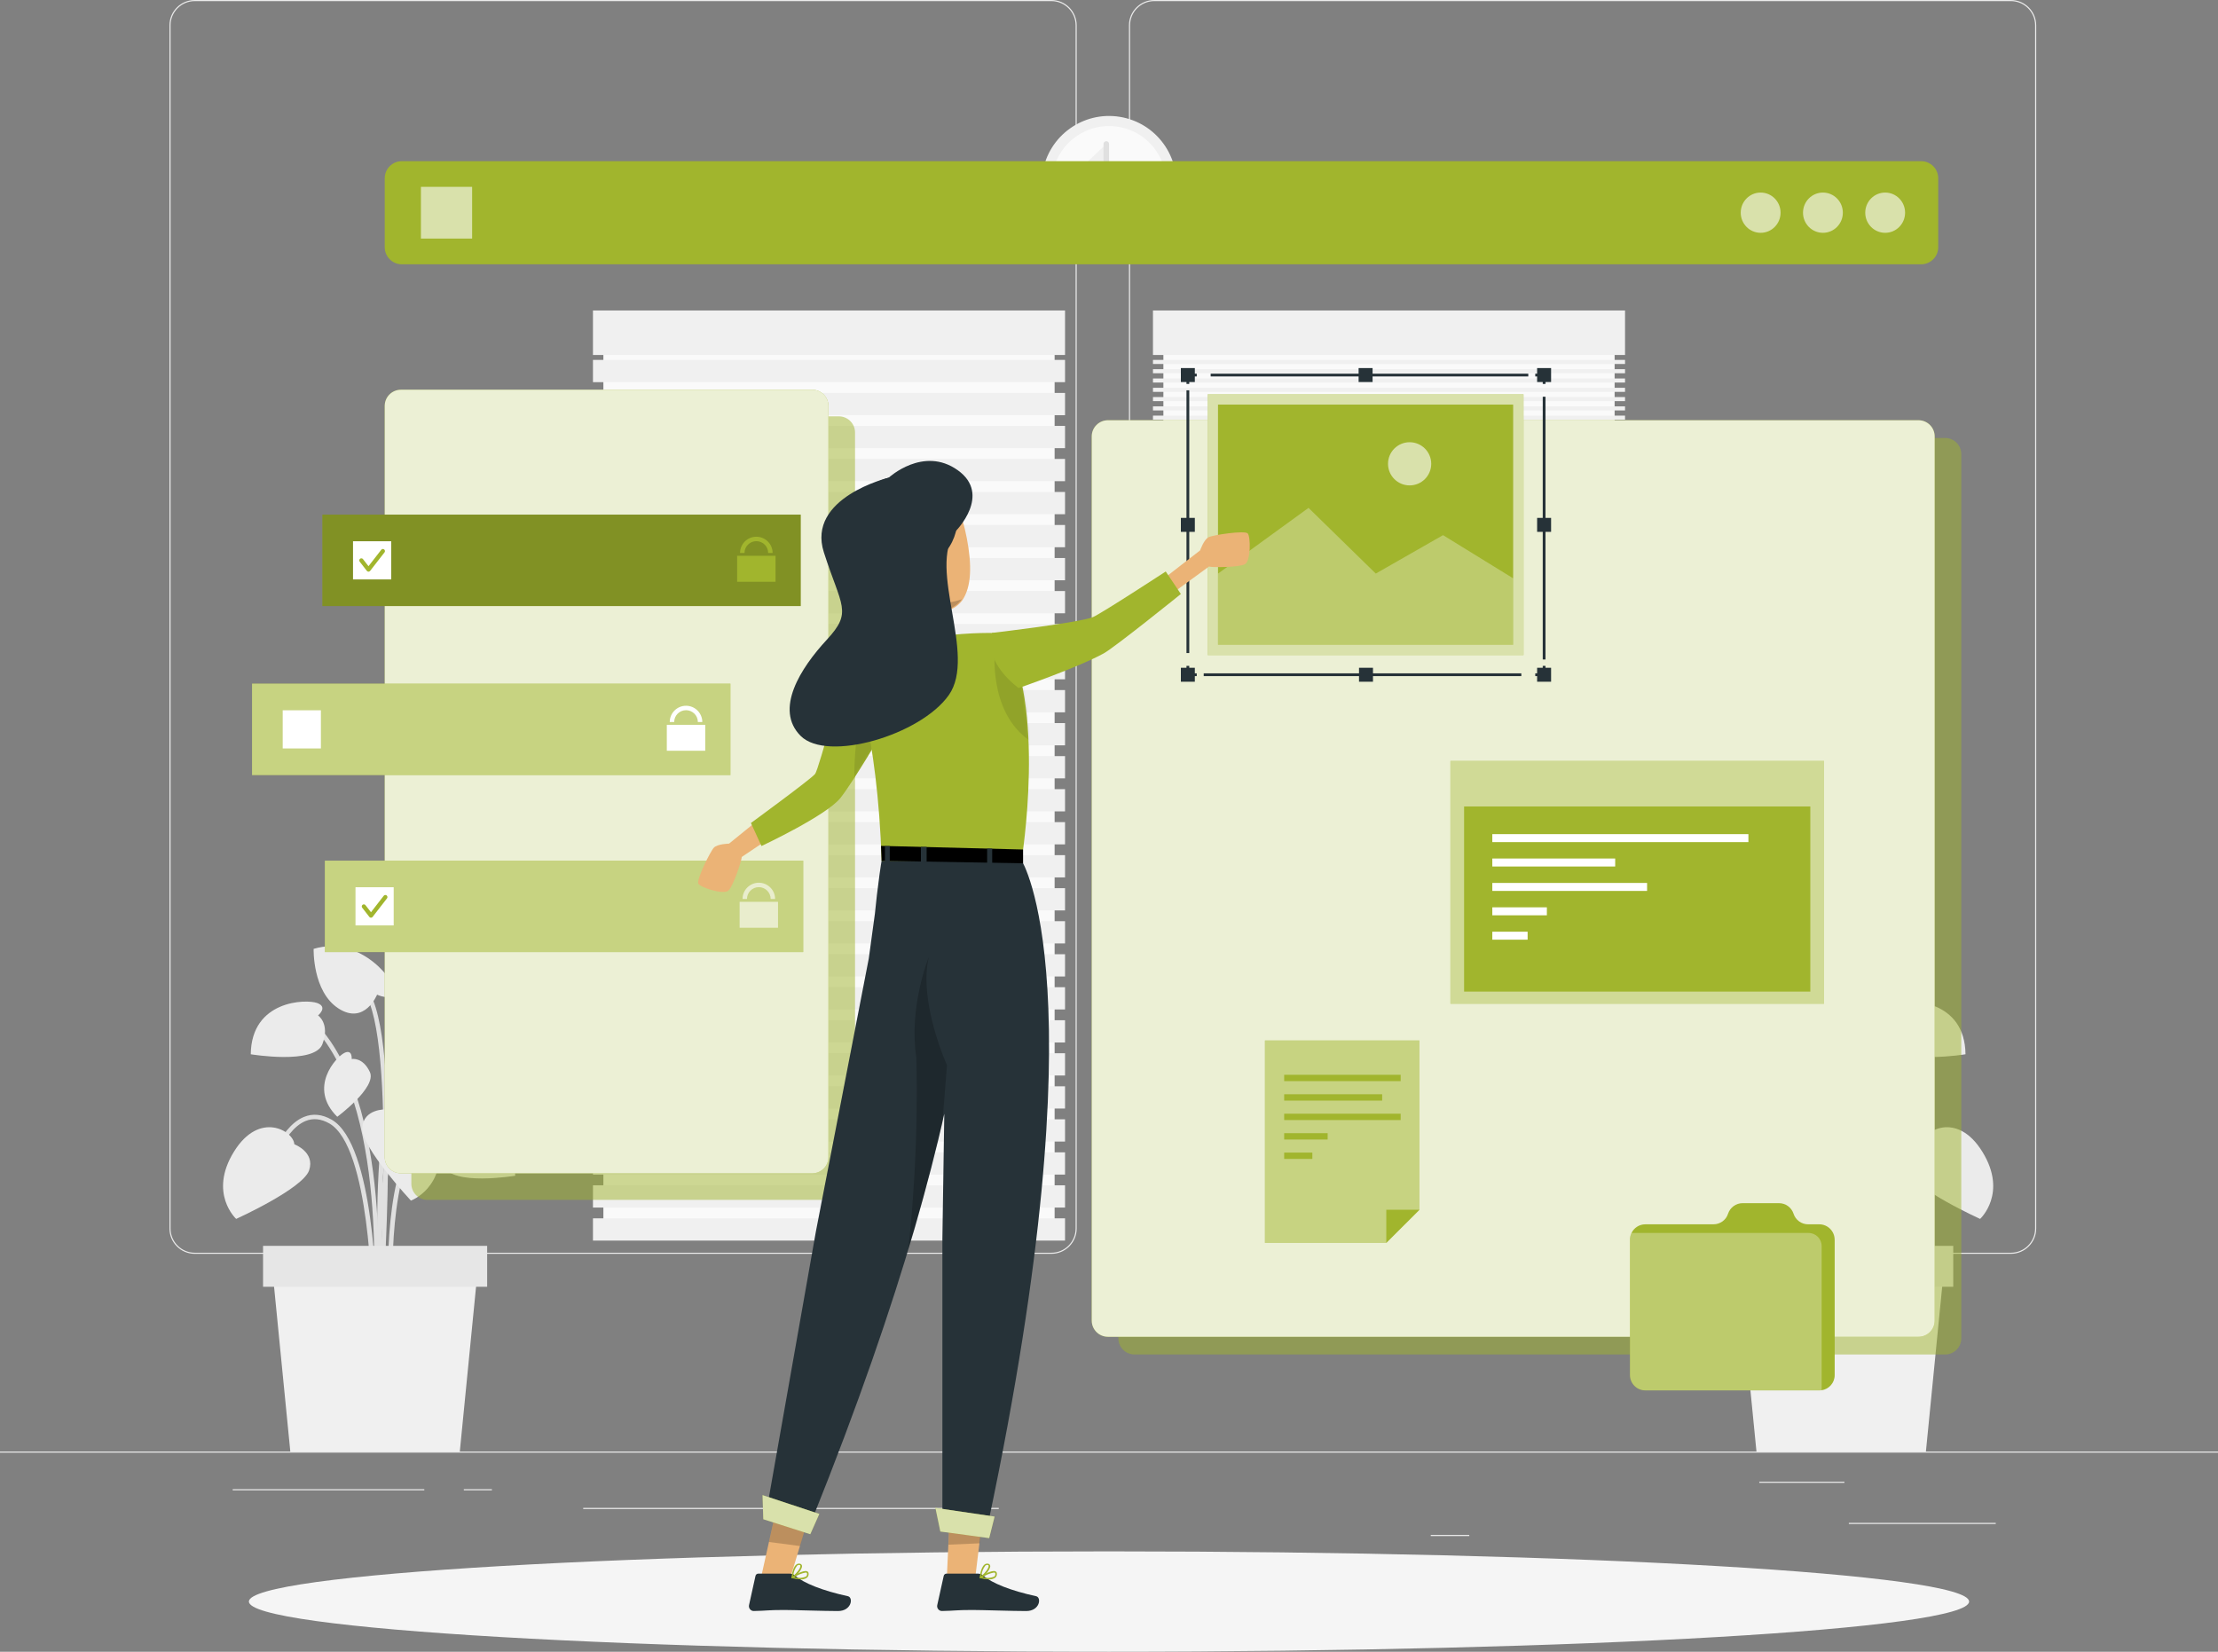 <svg width="799" height="595" viewBox="0 0 799 595" fill="none" xmlns="http://www.w3.org/2000/svg">
<rect x="0" y="0" width="799" height="595" fill="#808080" stroke="none"/>
<g clip-path="url(#clip0_245_221)">
<path d="M799 522.887H0V523.286H799V522.887Z" fill="#EBEBEB"/>
<path d="M718.94 548.58H666.015V548.979H718.94V548.58Z" fill="#EBEBEB"/>
<path d="M529.289 552.923H515.403V553.322H529.289V552.923Z" fill="#EBEBEB"/>
<path d="M664.417 533.761H633.751V534.16H664.417V533.761Z" fill="#EBEBEB"/>
<path d="M152.849 536.444H83.831V536.843H152.849V536.444Z" fill="#EBEBEB"/>
<path d="M177.202 536.444H167.087V536.843H177.202V536.444Z" fill="#EBEBEB"/>
<path d="M359.79 543.182H210.089V543.582H359.79V543.182Z" fill="#EBEBEB"/>
<path d="M378.742 451.667H70.168C65.135 451.667 61.044 447.579 61.044 442.549V9.118C61.044 4.088 65.135 0 70.168 0H378.742C383.776 0 387.867 4.088 387.867 9.118V442.549C387.867 447.579 383.776 451.667 378.742 451.667ZM70.168 0.399C65.358 0.399 61.443 4.311 61.443 9.118V442.549C61.443 447.356 65.358 451.268 70.168 451.268H378.742C383.552 451.268 387.467 447.356 387.467 442.549V9.118C387.467 4.311 383.552 0.399 378.742 0.399H70.168Z" fill="#EBEBEB"/>
<path d="M724.389 451.667H415.815C410.782 451.667 406.691 447.579 406.691 442.549V9.118C406.691 4.088 410.782 0 415.815 0H724.389C729.423 0 733.514 4.088 733.514 9.118V442.549C733.514 447.579 729.423 451.667 724.389 451.667ZM415.815 0.399C411.006 0.399 407.09 4.311 407.09 9.118V442.549C407.09 447.356 411.006 451.268 415.815 451.268H724.389C729.199 451.268 733.114 447.356 733.114 442.549V9.118C733.114 4.311 729.199 0.399 724.389 0.399H415.815Z" fill="#EBEBEB"/>
<path d="M136.437 464.474C136.453 463.835 138.579 401.111 148.79 391.195C158.713 381.55 170.123 390.844 170.602 391.243L171.625 390.013C171.497 389.901 158.633 379.41 147.687 390.061C137.013 400.425 134.935 461.823 134.855 464.426L136.453 464.474H136.437Z" fill="#E0E0E0"/>
<path d="M135.574 476.802C135.654 476.051 142.558 401.495 115.312 370.26L114.113 371.314C140.912 402.037 134.072 475.907 133.992 476.658L135.59 476.818L135.574 476.802Z" fill="#E0E0E0"/>
<path d="M136.581 468.913L138.179 468.801C138.115 467.955 132.842 384.041 152.833 365.677L151.746 364.496C131.196 383.386 136.357 465.416 136.581 468.897V468.913Z" fill="#E0E0E0"/>
<path d="M133.976 468.865H135.574C135.558 466.55 134.919 412.177 119.467 403.331C116.031 401.367 112.675 401.031 109.463 402.357C100.115 406.221 95.481 422.844 95.289 423.547L96.823 423.962C96.871 423.802 101.441 407.387 110.054 403.826C112.771 402.708 115.663 402.996 118.652 404.704C133.321 413.104 133.96 468.306 133.96 468.865H133.976Z" fill="#E0E0E0"/>
<path d="M139.985 468.913L141.583 468.817C141.551 468.386 139.25 425.862 150.739 410.868C153.52 407.243 156.54 405.503 159.736 405.726C167.263 406.253 173.575 417.255 173.639 417.367L175.029 416.585C174.757 416.106 168.237 404.72 159.848 404.129C156.093 403.858 152.593 405.806 149.461 409.894C137.62 425.351 139.873 467.125 139.985 468.897V468.913Z" fill="#E0E0E0"/>
<path d="M137.476 474.694C137.796 470.574 144.987 373.454 132.33 356.336L131.052 357.278C143.357 373.917 135.974 473.56 135.894 474.566L137.492 474.694H137.476Z" fill="#E0E0E0"/>
<path d="M106.011 412.193C106.011 412.193 113.602 414.988 111.349 421.599C109.096 428.21 85.078 439.084 85.078 439.084C85.078 439.084 75.01 429.87 84.263 414.892C93.499 399.914 105.82 407.483 106.027 412.209L106.011 412.193Z" fill="#EBEBEB"/>
<path d="M139.042 399.626C139.042 399.626 130.956 399.291 130.493 406.253C130.029 413.215 148.023 432.489 148.023 432.489C148.023 432.489 160.855 427.858 158.106 410.469C155.358 393.079 141.071 395.331 139.058 399.626H139.042Z" fill="#EBEBEB"/>
<path d="M145.881 366.284C145.881 366.284 140.496 365.709 140.928 362.42C141.359 359.13 161.893 350.683 174.006 364.352C174.006 364.352 166.256 377.67 155.038 377.845C143.82 378.021 145.881 366.284 145.881 366.284Z" fill="#EBEBEB"/>
<path d="M135.83 358.3C135.83 358.3 140.72 360.663 142.078 357.645C143.452 354.627 130.493 336.615 112.979 341.805C112.979 341.805 112.515 357.198 121.943 363.282C131.372 369.35 135.83 358.316 135.83 358.316V358.3Z" fill="#EBEBEB"/>
<path d="M161.366 409.543C161.366 409.543 157.643 406.541 161.654 405.071C165.665 403.602 185.384 404.018 185.592 423.531C185.592 423.531 162.644 427.347 159.8 419.906C156.956 412.481 161.366 409.527 161.366 409.527V409.543Z" fill="#EBEBEB"/>
<path d="M114.561 365.789C114.561 365.789 118.284 362.787 114.273 361.318C110.262 359.849 90.543 360.264 90.335 379.777C90.335 379.777 113.282 383.594 116.127 376.153C118.971 368.711 114.561 365.773 114.561 365.773V365.789Z" fill="#EBEBEB"/>
<path d="M126.69 381.502C126.69 381.502 127.009 377.845 124.069 379.282C121.113 380.72 110.837 391.786 121.496 402.293C121.496 402.293 135.83 391.69 133.241 386.165C130.653 380.64 126.69 381.502 126.69 381.502Z" fill="#EBEBEB"/>
<path d="M164.706 386.708C164.706 386.708 162.485 383.801 165.745 383.434C169.005 383.067 183.61 386.963 180.207 401.542C180.207 401.542 162.421 400.201 161.654 394.149C160.887 388.097 164.706 386.708 164.706 386.708Z" fill="#EBEBEB"/>
<path d="M104.589 522.95H165.633L172.216 456.17H98.005L104.589 522.95Z" fill="#F0F0F0"/>
<path d="M94.761 463.532H175.492V448.793H94.761V463.532Z" fill="#E6E6E6"/>
<path d="M661.924 464.474C661.908 463.835 659.782 401.111 649.571 391.195C639.648 381.55 628.238 390.844 627.759 391.243L626.736 390.013C626.864 389.901 639.728 379.41 650.674 390.061C661.348 400.425 663.426 461.823 663.506 464.426L661.908 464.474H661.924Z" fill="#E0E0E0"/>
<path d="M662.803 476.802C662.723 476.051 655.82 401.495 683.066 370.26L684.264 371.314C657.466 402.037 664.305 475.907 664.385 476.658L662.787 476.818L662.803 476.802Z" fill="#E0E0E0"/>
<path d="M661.796 468.913L660.198 468.801C660.262 467.955 665.535 384.041 645.544 365.677L646.631 364.496C667.181 383.386 662.02 465.416 661.796 468.897V468.913Z" fill="#E0E0E0"/>
<path d="M664.401 468.865H662.803C662.819 466.55 663.458 412.177 678.911 403.331C682.346 401.367 685.702 401.031 688.914 402.357C698.262 406.221 702.897 422.844 703.088 423.547L701.554 423.962C701.506 423.802 696.936 407.387 688.323 403.826C685.606 402.708 682.714 402.996 679.726 404.704C665.056 413.104 664.417 468.306 664.417 468.865H664.401Z" fill="#E0E0E0"/>
<path d="M658.376 468.913L656.778 468.817C656.81 468.386 659.111 425.862 647.622 410.868C644.841 407.243 641.821 405.503 638.625 405.726C631.098 406.253 624.786 417.255 624.722 417.367L623.332 416.585C623.604 416.106 630.124 404.72 638.513 404.129C642.268 403.858 645.768 405.806 648.9 409.894C660.741 425.351 658.488 467.125 658.376 468.897V468.913Z" fill="#E0E0E0"/>
<path d="M660.901 474.694C660.581 470.574 653.39 373.454 666.047 356.336L667.325 357.278C655.02 373.917 662.403 473.56 662.483 474.566L660.885 474.694H660.901Z" fill="#E0E0E0"/>
<path d="M692.366 412.193C692.366 412.193 684.775 414.988 687.028 421.599C689.282 428.21 713.299 439.084 713.299 439.084C713.299 439.084 723.367 429.87 714.114 414.892C704.878 399.914 692.557 407.483 692.35 412.209L692.366 412.193Z" fill="#EBEBEB"/>
<path d="M659.335 399.626C659.335 399.626 667.421 399.291 667.884 406.253C668.348 413.215 650.354 432.489 650.354 432.489C650.354 432.489 637.522 427.858 640.271 410.469C643.019 393.079 657.305 395.331 659.319 399.626H659.335Z" fill="#EBEBEB"/>
<path d="M652.495 366.284C652.495 366.284 657.881 365.709 657.449 362.42C657.018 359.13 636.483 350.683 624.371 364.352C624.371 364.352 632.121 377.67 643.339 377.845C654.557 378.021 652.495 366.284 652.495 366.284Z" fill="#EBEBEB"/>
<path d="M662.531 358.3C662.531 358.3 657.641 360.663 656.283 357.645C654.908 354.627 667.868 336.615 685.382 341.805C685.382 341.805 685.846 357.198 676.417 363.282C666.989 369.35 662.531 358.316 662.531 358.316V358.3Z" fill="#EBEBEB"/>
<path d="M637.011 409.543C637.011 409.543 640.734 406.541 636.723 405.071C632.712 403.602 612.993 404.018 612.785 423.531C612.785 423.531 635.732 427.347 638.577 419.906C641.421 412.481 637.011 409.527 637.011 409.527V409.543Z" fill="#EBEBEB"/>
<path d="M683.816 365.789C683.816 365.789 680.093 362.787 684.104 361.318C688.115 359.849 707.834 360.264 708.042 379.777C708.042 379.777 685.095 383.594 682.25 376.153C679.406 368.711 683.816 365.773 683.816 365.773V365.789Z" fill="#EBEBEB"/>
<path d="M671.672 381.502C671.672 381.502 671.352 377.845 674.292 379.282C677.249 380.72 687.524 391.786 676.865 402.293C676.865 402.293 662.531 391.69 665.12 386.165C667.709 380.64 671.672 381.502 671.672 381.502Z" fill="#EBEBEB"/>
<path d="M633.671 386.708C633.671 386.708 635.892 383.801 632.632 383.434C629.372 383.067 614.767 386.963 618.17 401.542C618.17 401.542 635.956 400.201 636.723 394.149C637.49 388.097 633.671 386.708 633.671 386.708Z" fill="#EBEBEB"/>
<path d="M693.772 522.95H632.744L626.16 456.17H700.371L693.772 522.95Z" fill="#F0F0F0"/>
<path d="M703.631 448.793H622.9V463.532H703.631V448.793Z" fill="#E6E6E6"/>
<path d="M379.909 116.282H217.36V442.901H379.909V116.282Z" fill="#FAFAFA"/>
<path d="M383.664 111.843H213.605V127.875H383.664V111.843Z" fill="#F0F0F0"/>
<path d="M383.664 129.648H213.605V137.664H383.664V129.648Z" fill="#F0F0F0"/>
<path d="M383.664 141.544H213.605V149.56H383.664V141.544Z" fill="#F0F0F0"/>
<path d="M383.664 153.425H213.605V161.441H383.664V153.425Z" fill="#F0F0F0"/>
<path d="M383.664 165.321H213.605V173.337H383.664V165.321Z" fill="#F0F0F0"/>
<path d="M383.664 177.218H213.605V185.234H383.664V177.218Z" fill="#F0F0F0"/>
<path d="M383.664 189.114H213.605V197.13H383.664V189.114Z" fill="#F0F0F0"/>
<path d="M383.664 201.011H213.605V209.027H383.664V201.011Z" fill="#F0F0F0"/>
<path d="M383.664 212.907H213.605V220.923H383.664V212.907Z" fill="#F0F0F0"/>
<path d="M383.664 224.788H213.605V232.804H383.664V224.788Z" fill="#F0F0F0"/>
<path d="M383.664 236.684H213.605V244.7H383.664V236.684Z" fill="#F0F0F0"/>
<path d="M383.664 248.581H213.605V256.597H383.664V248.581Z" fill="#F0F0F0"/>
<path d="M383.664 260.477H213.605V268.493H383.664V260.477Z" fill="#F0F0F0"/>
<path d="M383.664 272.374H213.605V280.39H383.664V272.374Z" fill="#F0F0F0"/>
<path d="M383.664 284.27H213.605V292.286H383.664V284.27Z" fill="#F0F0F0"/>
<path d="M383.664 296.151H213.605V304.167H383.664V296.151Z" fill="#F0F0F0"/>
<path d="M383.664 308.047H213.605V316.063H383.664V308.047Z" fill="#F0F0F0"/>
<path d="M383.664 319.944H213.605V327.96H383.664V319.944Z" fill="#F0F0F0"/>
<path d="M383.664 331.84H213.605V339.856H383.664V331.84Z" fill="#F0F0F0"/>
<path d="M383.664 343.737H213.605V351.753H383.664V343.737Z" fill="#F0F0F0"/>
<path d="M383.664 355.617H213.605V363.633H383.664V355.617Z" fill="#F0F0F0"/>
<path d="M383.664 367.514H213.605V375.53H383.664V367.514Z" fill="#F0F0F0"/>
<path d="M383.664 379.41H213.605V387.426H383.664V379.41Z" fill="#F0F0F0"/>
<path d="M383.664 391.307H213.605V399.323H383.664V391.307Z" fill="#F0F0F0"/>
<path d="M383.664 403.203H213.605V411.219H383.664V403.203Z" fill="#F0F0F0"/>
<path d="M383.664 415.1H213.605V423.116H383.664V415.1Z" fill="#F0F0F0"/>
<path d="M383.664 426.98H213.605V434.996H383.664V426.98Z" fill="#F0F0F0"/>
<path d="M383.664 438.877H213.605V446.893H383.664V438.877Z" fill="#F0F0F0"/>
<path d="M581.64 116.282H419.092V442.901H581.64V116.282Z" fill="#FAFAFA"/>
<path d="M585.395 111.843H415.336V127.875H585.395V111.843Z" fill="#F0F0F0"/>
<path d="M585.395 129.648H415.336V131.117H585.395V129.648Z" fill="#F0F0F0"/>
<path d="M585.395 132.985H415.336V134.454H585.395V132.985Z" fill="#F0F0F0"/>
<path d="M585.395 136.339H415.336V137.808H585.395V136.339Z" fill="#F0F0F0"/>
<path d="M585.395 139.692H415.336V141.161H585.395V139.692Z" fill="#F0F0F0"/>
<path d="M585.395 143.029H415.336V144.498H585.395V143.029Z" fill="#F0F0F0"/>
<path d="M585.395 146.383H415.336V147.852H585.395V146.383Z" fill="#F0F0F0"/>
<path d="M585.395 149.72H415.336V151.189H585.395V149.72Z" fill="#F0F0F0"/>
<path d="M585.395 153.073H415.336V154.543H585.395V153.073Z" fill="#F0F0F0"/>
<path d="M585.395 156.411H415.336V157.88H585.395V156.411Z" fill="#F0F0F0"/>
<path d="M585.395 159.764H415.336V161.233H585.395V159.764Z" fill="#F0F0F0"/>
<path d="M585.395 163.102H415.336V164.571H585.395V163.102Z" fill="#F0F0F0"/>
<path d="M585.395 166.455H415.336V167.924H585.395V166.455Z" fill="#F0F0F0"/>
<path d="M585.395 169.808H415.336V171.277H585.395V169.808Z" fill="#F0F0F0"/>
<path d="M585.395 173.146H415.336V174.615H585.395V173.146Z" fill="#F0F0F0"/>
<path d="M585.395 176.499H415.336V177.968H585.395V176.499Z" fill="#F0F0F0"/>
<path d="M585.395 179.837H415.336V181.306H585.395V179.837Z" fill="#F0F0F0"/>
<path d="M585.395 183.19H415.336V184.659H585.395V183.19Z" fill="#F0F0F0"/>
<path d="M585.395 186.527H415.336V187.996H585.395V186.527Z" fill="#F0F0F0"/>
<path d="M423.448 69.882C425.593 56.676 416.619 44.233 403.404 42.09C390.189 39.946 377.737 48.914 375.591 62.12C373.446 75.325 382.42 87.768 395.636 89.912C408.851 92.056 421.303 83.088 423.448 69.882Z" fill="#F0F0F0"/>
<path d="M419.868 69.301C421.692 58.072 414.061 47.49 402.823 45.668C391.585 43.845 380.996 51.471 379.172 62.7C377.348 73.93 384.979 84.511 396.217 86.334C407.455 88.157 418.044 80.531 419.868 69.301Z" fill="#FAFAFA"/>
<path d="M398.525 51.865V66.269L388.985 60.872" fill="#F0F0F0"/>
<path d="M398.525 51.865V66.269L388.985 60.872" stroke="#E0E0E0" stroke-width="2" stroke-linecap="round" stroke-linejoin="round"/>
<path d="M399.5 595C570.618 595 709.336 586.907 709.336 576.924C709.336 566.941 570.618 558.847 399.5 558.847C228.382 558.847 89.664 566.941 89.664 576.924C89.664 586.907 228.382 595 399.5 595Z" fill="#F5F5F5"/>
<path opacity="0.5" d="M700.691 157.768H408.704C405.483 157.768 402.872 160.378 402.872 163.597V482.103C402.872 485.322 405.483 487.932 408.704 487.932H700.691C703.912 487.932 706.524 485.322 706.524 482.103V163.597C706.524 160.378 703.912 157.768 700.691 157.768Z" fill="#A1B52D"/>
<path d="M691.103 151.381H399.116C395.895 151.381 393.284 153.99 393.284 157.209V475.716C393.284 478.935 395.895 481.544 399.116 481.544H691.103C694.324 481.544 696.936 478.935 696.936 475.716V157.209C696.936 153.99 694.324 151.381 691.103 151.381Z" fill="#A1B52D"/>
<path opacity="0.8" d="M691.103 151.381H399.116C395.895 151.381 393.284 153.99 393.284 157.209V475.716C393.284 478.935 395.895 481.544 399.116 481.544H691.103C694.324 481.544 696.936 478.935 696.936 475.716V157.209C696.936 153.99 694.324 151.381 691.103 151.381Z" fill="white"/>
<path opacity="0.5" d="M302.182 149.976H154.015C150.794 149.976 148.182 152.585 148.182 155.804V426.405C148.182 429.624 150.794 432.234 154.015 432.234H302.182C305.403 432.234 308.014 429.624 308.014 426.405V155.804C308.014 152.585 305.403 149.976 302.182 149.976Z" fill="#A1B52D"/>
<path d="M292.594 140.395H144.427C141.206 140.395 138.594 143.004 138.594 146.223V416.824C138.594 420.043 141.206 422.653 144.427 422.653H292.594C295.815 422.653 298.426 420.043 298.426 416.824V146.223C298.426 143.004 295.815 140.395 292.594 140.395Z" fill="#A1B52D"/>
<path opacity="0.8" d="M292.594 140.395H144.427C141.206 140.395 138.594 143.004 138.594 146.223V416.824C138.594 420.043 141.206 422.653 144.427 422.653H292.594C295.815 422.653 298.426 420.043 298.426 416.824V146.223C298.426 143.004 295.815 140.395 292.594 140.395Z" fill="white"/>
<path d="M692.062 58.061H144.747C141.349 58.061 138.594 60.814 138.594 64.209V89.056C138.594 92.451 141.349 95.204 144.747 95.204H692.062C695.46 95.204 698.214 92.451 698.214 89.056V64.209C698.214 60.814 695.46 58.061 692.062 58.061Z" fill="#A1B52D"/>
<path opacity="0.6" d="M641.421 76.617C641.421 80.625 638.209 83.866 634.246 83.866C630.283 83.866 627.071 80.625 627.071 76.617C627.071 72.609 630.283 69.367 634.246 69.367C638.209 69.367 641.421 72.609 641.421 76.617Z" fill="white"/>
<path opacity="0.6" d="M663.857 76.617C663.857 80.625 660.645 83.866 656.682 83.866C652.719 83.866 649.507 80.625 649.507 76.617C649.507 72.609 652.719 69.367 656.682 69.367C660.645 69.367 663.857 72.609 663.857 76.617Z" fill="white"/>
<path opacity="0.6" d="M686.277 76.617C686.277 80.625 683.065 83.866 679.102 83.866C675.139 83.866 671.927 80.625 671.927 76.617C671.927 72.609 675.139 69.367 679.102 69.367C683.065 69.367 686.277 72.609 686.277 76.617Z" fill="white"/>
<path opacity="0.6" d="M170.075 67.307H151.634V85.942H170.075V67.307Z" fill="white"/>
<path d="M288.455 185.378H116.127V218.321H288.455V185.378Z" fill="#A1B52D"/>
<path opacity="0.2" d="M288.455 185.378H116.127V218.321H288.455V185.378Z" fill="black"/>
<path d="M140.928 194.975H127.169V208.724H140.928V194.975Z" fill="white"/>
<path d="M130.173 201.873L132.746 205.179L137.923 198.52" stroke="#A1B52D" stroke-width="1.5" stroke-linecap="round" stroke-linejoin="round"/>
<path d="M279.378 209.57H265.54V200.228H279.378V209.57ZM272.459 193.346C269.215 193.346 266.594 195.981 266.594 199.206H268.192C268.192 196.859 270.11 194.943 272.459 194.943C274.808 194.943 276.726 196.859 276.726 199.206H278.324C278.324 195.965 275.687 193.346 272.459 193.346Z" fill="#A1B52D"/>
<path d="M263.127 246.265H90.798V279.208H263.127V246.265Z" fill="#A1B52D"/>
<path opacity="0.4" d="M263.127 246.265H90.798V279.208H263.127V246.265Z" fill="white"/>
<path d="M115.599 255.862H101.841V269.611H115.599V255.862Z" fill="white"/>
<path d="M254.05 261.1H240.211V270.442H254.05V261.1Z" fill="white"/>
<path d="M252.995 260.094H251.397C251.397 257.747 249.48 255.83 247.131 255.83C244.782 255.83 242.864 257.747 242.864 260.094H241.266C241.266 256.852 243.903 254.234 247.131 254.234C250.359 254.234 252.995 256.868 252.995 260.094Z" fill="white"/>
<path d="M289.35 310.027H117.021V342.97H289.35V310.027Z" fill="#A1B52D"/>
<path opacity="0.4" d="M289.35 310.027H117.021V342.97H289.35V310.027Z" fill="white"/>
<path d="M141.823 319.608H128.064V333.357H141.823V319.608Z" fill="white"/>
<path d="M131.068 326.523L133.641 329.828L138.818 323.153" stroke="#A1B52D" stroke-width="1.5" stroke-linecap="round" stroke-linejoin="round"/>
<g opacity="0.6">
<path d="M280.273 324.862H266.435V334.203H280.273V324.862Z" fill="white"/>
<path d="M279.219 323.84H277.621C277.621 321.493 275.703 319.576 273.354 319.576C271.005 319.576 269.087 321.493 269.087 323.84H267.489C267.489 320.598 270.126 317.98 273.354 317.98C276.582 317.98 279.219 320.614 279.219 323.84Z" fill="white"/>
</g>
<path d="M657.066 274.114H522.498V361.573H657.066V274.114Z" fill="#A1B52D"/>
<path opacity="0.5" d="M657.066 274.114H522.498V361.573H657.066V274.114Z" fill="white"/>
<path d="M652.144 290.514H527.42V357.198H652.144V290.514Z" fill="#A1B52D"/>
<path d="M629.836 300.478H537.583V303.352H629.836V300.478Z" fill="white"/>
<path d="M581.848 309.261H537.583V312.135H581.848V309.261Z" fill="white"/>
<path d="M593.337 318.059H537.583V320.934H593.337V318.059Z" fill="white"/>
<path d="M557.238 326.842H537.583V329.716H557.238V326.842Z" fill="white"/>
<path d="M550.303 335.625H537.583V338.499H550.303V335.625Z" fill="white"/>
<path d="M660.917 446.589V495.357C660.917 498.135 658.871 500.419 656.219 500.802C655.963 500.85 655.675 500.866 655.388 500.866H592.698C589.662 500.866 587.169 498.407 587.169 495.341V446.573C587.169 445.711 587.361 444.881 587.728 444.162C588.607 442.31 590.509 441.032 592.682 441.032H617.243C618.442 441.032 619.56 440.649 620.503 439.978C621.414 439.324 622.133 438.382 622.501 437.232C623.252 434.948 625.361 433.415 627.758 433.415H640.846C643.243 433.415 645.368 434.948 646.103 437.232C646.838 439.499 648.964 441.032 651.361 441.032H655.372C658.408 441.032 660.901 443.507 660.901 446.573L660.917 446.589Z" fill="#A1B52D"/>
<path opacity="0.3" d="M656.219 448.889V500.786C656.219 500.786 656.171 500.834 656.155 500.85H592.714C589.678 500.85 587.185 498.391 587.185 495.325V446.557C587.185 445.695 587.377 444.865 587.744 444.146H651.505C654.109 444.146 656.219 446.254 656.219 448.857V448.889Z" fill="white"/>
<path d="M511.312 374.811V435.795L499.391 447.707H455.67V374.811H511.312Z" fill="#A1B52D"/>
<path opacity="0.4" d="M511.312 374.811V435.795L499.391 447.707H455.67V374.811H511.312Z" fill="white"/>
<path d="M511.312 435.795H499.391V447.707L511.312 435.795Z" fill="#A1B52D"/>
<path d="M504.568 387.171H462.605V389.454H504.568V387.171Z" fill="#A1B52D"/>
<path d="M497.905 394.181H462.605V396.464H497.905V394.181Z" fill="#A1B52D"/>
<path d="M504.568 401.191H462.605V403.475H504.568V401.191Z" fill="#A1B52D"/>
<path d="M478.265 408.201H462.605V410.485H478.265V408.201Z" fill="#A1B52D"/>
<path d="M472.752 415.195H462.605V417.479H472.752V415.195Z" fill="#A1B52D"/>
<path d="M548.817 142.039H435.056V235.966H548.817V142.039Z" fill="#A1B52D"/>
<path opacity="0.6" d="M435.056 142.039V235.966H548.817V142.039H435.056ZM545.094 232.261H438.763V145.744H545.094V232.261Z" fill="white"/>
<path opacity="0.3" d="M438.779 206.616L471.378 182.95L495.604 206.616L519.83 192.771L545.11 208.34V232.261H438.779V206.616Z" fill="white"/>
<path opacity="0.6" d="M515.579 167.078C515.579 171.373 512.095 174.854 507.796 174.854C503.498 174.854 500.014 171.373 500.014 167.078C500.014 162.782 503.498 159.301 507.796 159.301C512.095 159.301 515.579 162.782 515.579 167.078Z" fill="white"/>
<path d="M556.248 239.862V243.056H553.052" stroke="#263238" stroke-miterlimit="10"/>
<path d="M548.034 243.056H433.617" stroke="#263238" stroke-miterlimit="10"/>
<path d="M431.109 243.056H427.913V239.862" stroke="#263238" stroke-miterlimit="10"/>
<path d="M427.913 235.247V140.602" stroke="#263238" stroke-miterlimit="10"/>
<path d="M427.913 138.303V135.109H431.109" stroke="#263238" stroke-miterlimit="10"/>
<path d="M436.126 135.109H550.543" stroke="#263238" stroke-miterlimit="10"/>
<path d="M553.052 135.109H556.248V138.303" stroke="#263238" stroke-miterlimit="10"/>
<path d="M556.248 142.918V237.562" stroke="#263238" stroke-miterlimit="10"/>
<path d="M558.757 132.586H553.723V137.616H558.757V132.586Z" fill="#263238"/>
<path d="M558.757 240.549H553.723V245.579H558.757V240.549Z" fill="#263238"/>
<path d="M430.421 240.549H425.388V245.579H430.421V240.549Z" fill="#263238"/>
<path d="M430.421 132.586H425.388V137.616H430.421V132.586Z" fill="#263238"/>
<path d="M494.453 132.586H489.419V137.616H494.453V132.586Z" fill="#263238"/>
<path d="M494.597 240.549H489.563V245.579H494.597V240.549Z" fill="#263238"/>
<path d="M558.757 186.559H553.723V191.589H558.757V186.559Z" fill="#263238"/>
<path d="M430.421 186.559H425.388V191.589H430.421V186.559Z" fill="#263238"/>
<path d="M279.634 290.099L262.631 303.895C262.631 303.895 258.477 303.975 257.166 305.348C255.856 306.722 250.838 316.91 251.557 318.299C252.276 319.688 260.666 322.435 262.424 320.79C264.197 319.145 267.266 309.708 267.202 308.702L288.918 294.139L279.618 290.083L279.634 290.099Z" fill="#EBB376"/>
<path d="M270.51 296.47L274.313 304.758C274.313 304.758 297.692 293.819 302.757 287.448C304.052 285.803 305.841 283.184 307.775 280.198C310.955 275.264 314.55 269.324 317.043 265.156C318.897 262.042 320.143 259.918 320.143 259.918L306.912 239.064C304.02 241.283 295.167 276.925 293.585 278.841C292.003 280.757 270.51 296.47 270.51 296.47Z" fill="#A1B52D"/>
<mask id="mask0_245_221" style="mask-type:luminance" maskUnits="userSpaceOnUse" x="270" y="239" width="51" height="66">
<path d="M270.51 296.47L274.313 304.758C274.313 304.758 297.692 293.819 302.757 287.448C304.052 285.803 305.841 283.184 307.775 280.198C310.955 275.264 314.55 269.324 317.043 265.156C318.897 262.042 320.143 259.918 320.143 259.918L306.912 239.064C304.02 241.283 295.167 276.925 293.585 278.841C292.003 280.757 270.51 296.47 270.51 296.47Z" fill="white"/>
</mask>
<g mask="url(#mask0_245_221)">
<path opacity="0.1" d="M307.775 280.198C310.955 275.264 314.55 269.324 317.043 265.156L310.891 249.986C310.891 249.986 307.551 267.392 307.775 280.198Z" fill="black"/>
</g>
<path d="M415.56 211.262L432.323 198.264C432.323 198.264 433.681 194.336 435.391 193.506C437.101 192.675 448.351 191.03 449.453 192.132C450.556 193.234 450.604 202.065 448.495 203.23C446.385 204.412 436.462 204.444 435.519 204.077L417.222 217.442L415.576 211.246L415.56 211.262Z" fill="#EBB376"/>
<path d="M274.089 568.54L284.125 570.313L288.247 556.644L292.003 544.109L280.433 540.069L277.077 555.143L274.089 568.54Z" fill="#EBB376"/>
<path opacity="0.2" d="M277.013 555.462L288.199 556.931L291.971 544.236L280.417 540.132L277.013 555.462Z" fill="black"/>
<path d="M341.061 568.796H351.256L352.918 555.143L354.436 542.4L342.339 540.564L341.668 555.542L341.061 568.796Z" fill="#EBB376"/>
<path opacity="0.2" d="M341.668 556.436L352.918 555.941L354.436 542.799L342.34 540.755L341.668 556.436Z" fill="black"/>
<path d="M276.071 544.492L292.562 547.398C309.197 505.976 321.038 471.388 329.396 442.693C333.902 427.204 337.466 413.439 340.166 401.223L339.479 446.318V548.053H356.114C396.847 354.835 367.988 309.915 367.988 309.915L319.249 301.772C317.395 309.037 315.989 320.918 315.174 329.11L312.968 345.254L293.92 443.571L276.087 544.476L276.071 544.492Z" fill="#263238"/>
<path d="M295.151 545.354L274.696 538.583L274.968 547.27L291.891 552.668L295.151 545.354Z" fill="#A1B52D"/>
<path opacity="0.6" d="M295.151 545.354L274.696 538.583L274.968 547.27L291.891 552.668L295.151 545.354Z" fill="white"/>
<path d="M358.288 546.312L336.97 543.182L338.744 551.694L356.338 554.073L358.288 546.312Z" fill="#A1B52D"/>
<path opacity="0.6" d="M358.288 546.312L336.97 543.182L338.744 551.694L356.338 554.073L358.288 546.312Z" fill="white"/>
<path opacity="0.2" d="M327.158 450.262C327.925 447.691 328.74 445.168 329.476 442.677C333.55 428.625 336.283 415.978 339.479 404.64V404.608L341.141 383.722C341.141 383.722 330.722 360.775 334.621 344.631C334.254 345.541 327.366 363.138 330.067 380.72C330.067 380.72 331.377 412.449 327.158 450.278V450.262Z" fill="black"/>
<path d="M325.752 218.097C325.88 218.193 326.04 218.273 326.184 218.336C328.165 219.39 330.387 220.349 332.816 220.572C339.607 221.243 344.002 219.742 346.558 216.372C350.09 211.358 350.09 203.294 348.268 193.809C347.437 189.45 346.319 185.713 344.721 182.903C344.705 182.871 344.689 182.759 344.673 182.743C344.593 182.631 344.529 182.471 344.449 182.36C342.1 178.447 338.744 176.148 333.806 175.637C332.096 175.461 330.195 175.493 328.069 175.733C309.373 177.968 310.044 209.298 325.736 218.097H325.752Z" fill="#EBB376"/>
<path opacity="0.2" d="M326.184 218.336C328.165 219.39 330.355 220.077 332.784 220.317C339.575 220.987 343.954 219.279 346.494 215.861C343.346 216.995 339.016 217.841 334.525 216.436C331.697 215.558 328.805 216.58 326.184 218.336Z" fill="black"/>
<path d="M324.778 233.602C323.1 238.824 329.795 241.666 329.795 241.666C341.573 237.946 344.257 232.149 344.257 232.149C335.308 226.305 339.399 212.684 339.399 212.684L337.386 213.434L323.659 214.744C323.659 214.744 326.695 222.281 327.031 223.957C327.031 223.957 327.031 223.989 327.031 224.005C328.725 232.788 324.762 233.602 324.762 233.602H324.778Z" fill="#EBB376"/>
<path d="M344.737 182.791C344.737 182.791 347.469 195.741 335.788 202.975C335.788 202.975 332.224 217.251 324.41 218.464C313.751 220.109 302.358 206.137 304.036 190.168C306.225 169.473 336.459 163.868 344.721 182.791H344.737Z" fill="#263238"/>
<path d="M341.589 198.392C341.317 196.348 339.224 193.138 336.123 194.017C332.895 194.927 332.128 203.262 340.438 204.013C341.637 204.125 342.148 202.655 341.589 198.392Z" fill="#EBB376"/>
<path d="M352.327 566.864H340.965C340.486 566.864 340.054 567.199 339.959 567.678L337.625 578.217C337.434 579.159 338.025 580.086 338.968 580.293C339.096 580.325 339.223 580.325 339.351 580.325C344.001 580.245 344.385 579.958 350.218 579.958C353.813 579.958 364.68 580.341 369.649 580.341C374.619 580.341 375.274 575.439 373.229 574.992C364.104 573.011 357.233 570.249 354.309 567.63C353.765 567.135 353.062 566.864 352.327 566.88V566.864Z" fill="#263238"/>
<path d="M353.142 568.508C353.03 568.476 352.95 568.381 352.934 568.269C352.918 568.157 352.966 568.045 353.062 567.997C353.478 567.726 357.313 565.379 358.623 566.049C358.927 566.193 359.119 566.496 359.103 566.832C359.183 567.407 358.959 567.966 358.511 568.333C357.84 568.78 357.041 569.003 356.242 568.94C355.188 568.908 354.149 568.764 353.142 568.508ZM353.957 568.109C355.331 568.572 356.85 568.492 358.176 567.902C358.464 567.646 358.607 567.263 358.559 566.896C358.559 566.672 358.448 566.56 358.384 566.56C358.272 566.496 358.144 566.48 358.016 566.48C356.578 566.752 355.204 567.311 353.957 568.109Z" fill="#A1B52D"/>
<path d="M353.062 568.572C352.982 568.508 352.918 568.413 352.934 568.317C352.934 568.157 353.238 564.756 354.612 563.638C354.932 563.351 355.379 563.223 355.795 563.271C356.226 563.271 356.61 563.574 356.706 564.005C356.945 565.251 354.58 567.854 353.366 568.524H353.238C353.238 568.524 353.142 568.572 353.094 568.572H353.062ZM354.964 563.973C354.133 565.043 353.637 566.321 353.558 567.678C354.772 566.768 356.29 564.788 356.13 564.021C356.13 563.941 356.082 563.734 355.731 563.734H355.603C355.363 563.734 355.14 563.814 354.964 563.973Z" fill="#A1B52D"/>
<path d="M284.524 566.864H273.162C272.683 566.864 272.251 567.199 272.155 567.678L269.822 578.217C269.631 579.159 270.222 580.086 271.165 580.293C271.293 580.325 271.42 580.325 271.548 580.325C276.198 580.245 276.582 579.958 282.415 579.958C286.01 579.958 296.877 580.341 301.846 580.341C306.816 580.341 307.471 575.439 305.426 574.992C296.301 573.011 289.43 570.249 286.506 567.63C285.962 567.135 285.259 566.864 284.524 566.88V566.864Z" fill="#263238"/>
<path d="M285.323 568.508C285.211 568.476 285.131 568.381 285.115 568.269C285.099 568.157 285.147 568.045 285.243 567.997C285.658 567.726 289.494 565.379 290.804 566.049C291.108 566.193 291.299 566.496 291.283 566.832C291.363 567.407 291.14 567.966 290.692 568.333C290.021 568.78 289.222 569.003 288.423 568.94C287.368 568.908 286.33 568.764 285.323 568.508ZM286.138 568.109C287.512 568.572 289.03 568.492 290.357 567.902C290.644 567.646 290.788 567.263 290.74 566.896C290.74 566.672 290.628 566.56 290.564 566.56C290.452 566.496 290.325 566.48 290.197 566.48C288.759 566.752 287.384 567.311 286.138 568.109Z" fill="#A1B52D"/>
<path d="M285.259 568.572C285.179 568.508 285.115 568.413 285.131 568.317C285.131 568.157 285.435 564.756 286.809 563.638C287.129 563.351 287.576 563.223 287.992 563.271C288.423 563.271 288.807 563.574 288.902 564.005C289.142 565.251 286.777 567.854 285.563 568.524H285.435C285.435 568.524 285.339 568.572 285.291 568.572H285.259ZM287.161 563.973C286.33 565.043 285.834 566.321 285.754 567.678C286.969 566.768 288.487 564.788 288.327 564.021C288.327 563.941 288.279 563.734 287.928 563.734H287.8C287.56 563.734 287.336 563.814 287.161 563.973Z" fill="#A1B52D"/>
<path d="M367.972 310.091C367.972 310.091 377.272 253.483 361.292 228.109C361.292 228.109 329.38 226.129 306.928 239.079C306.928 239.079 316.212 264.278 317.587 310.091H367.972Z" fill="#A1B52D"/>
<mask id="mask1_245_221" style="mask-type:luminance" maskUnits="userSpaceOnUse" x="306" y="228" width="65" height="83">
<path d="M367.972 310.091C367.972 310.091 377.272 253.483 361.292 228.109C361.292 228.109 329.38 226.129 306.928 239.079C306.928 239.079 316.212 264.278 317.587 310.091H367.972Z" fill="white"/>
</mask>
<g mask="url(#mask1_245_221)">
<path opacity="0.1" d="M370.88 266.769C371.567 259.088 369.346 251.695 368.962 245.179C363.098 240.293 358.464 233.219 358.464 233.219C358.464 233.219 355.555 256.15 370.88 266.769Z" fill="black"/>
</g>
<path d="M357.329 227.997C357.329 227.997 388.953 224.293 393.715 222.297C396.688 221.051 419.939 205.865 419.939 205.865L425.388 213.977C425.388 213.977 401.609 233.171 397.582 235.375C388.154 240.549 366.965 247.846 366.965 247.846C366.965 247.846 354.165 238.952 357.329 227.981V227.997Z" fill="#A1B52D"/>
<path d="M344.257 191.35C344.257 191.35 357.409 178.208 345.008 169.377C332.608 160.531 320.143 172.076 320.143 172.076C320.143 172.076 290.468 179.23 296.78 198.951C303.093 218.656 307.215 220.333 297.835 230.457C288.455 240.581 278.835 255.543 288.439 265.108C298.043 274.673 331.617 264.837 341.796 250.385C351.991 235.934 333.982 204.923 344.241 191.366L344.257 191.35Z" fill="#263238"/>
<path d="M317.587 310.091L317.379 304.71L368.547 306.019V310.985L317.587 310.091Z" fill="black"/>
<path d="M333.806 305.077H331.745V310.363H333.806V305.077Z" fill="#263238"/>
<path d="M357.425 305.684H355.603V311.464H357.425V305.684Z" fill="#263238"/>
<path d="M320.527 304.79H318.785V310.969H320.527V304.79Z" fill="#263238"/>
</g>
<defs>
<clipPath id="clip0_245_221">
<rect width="799" height="595" fill="white"/>
</clipPath>
</defs>
</svg>
